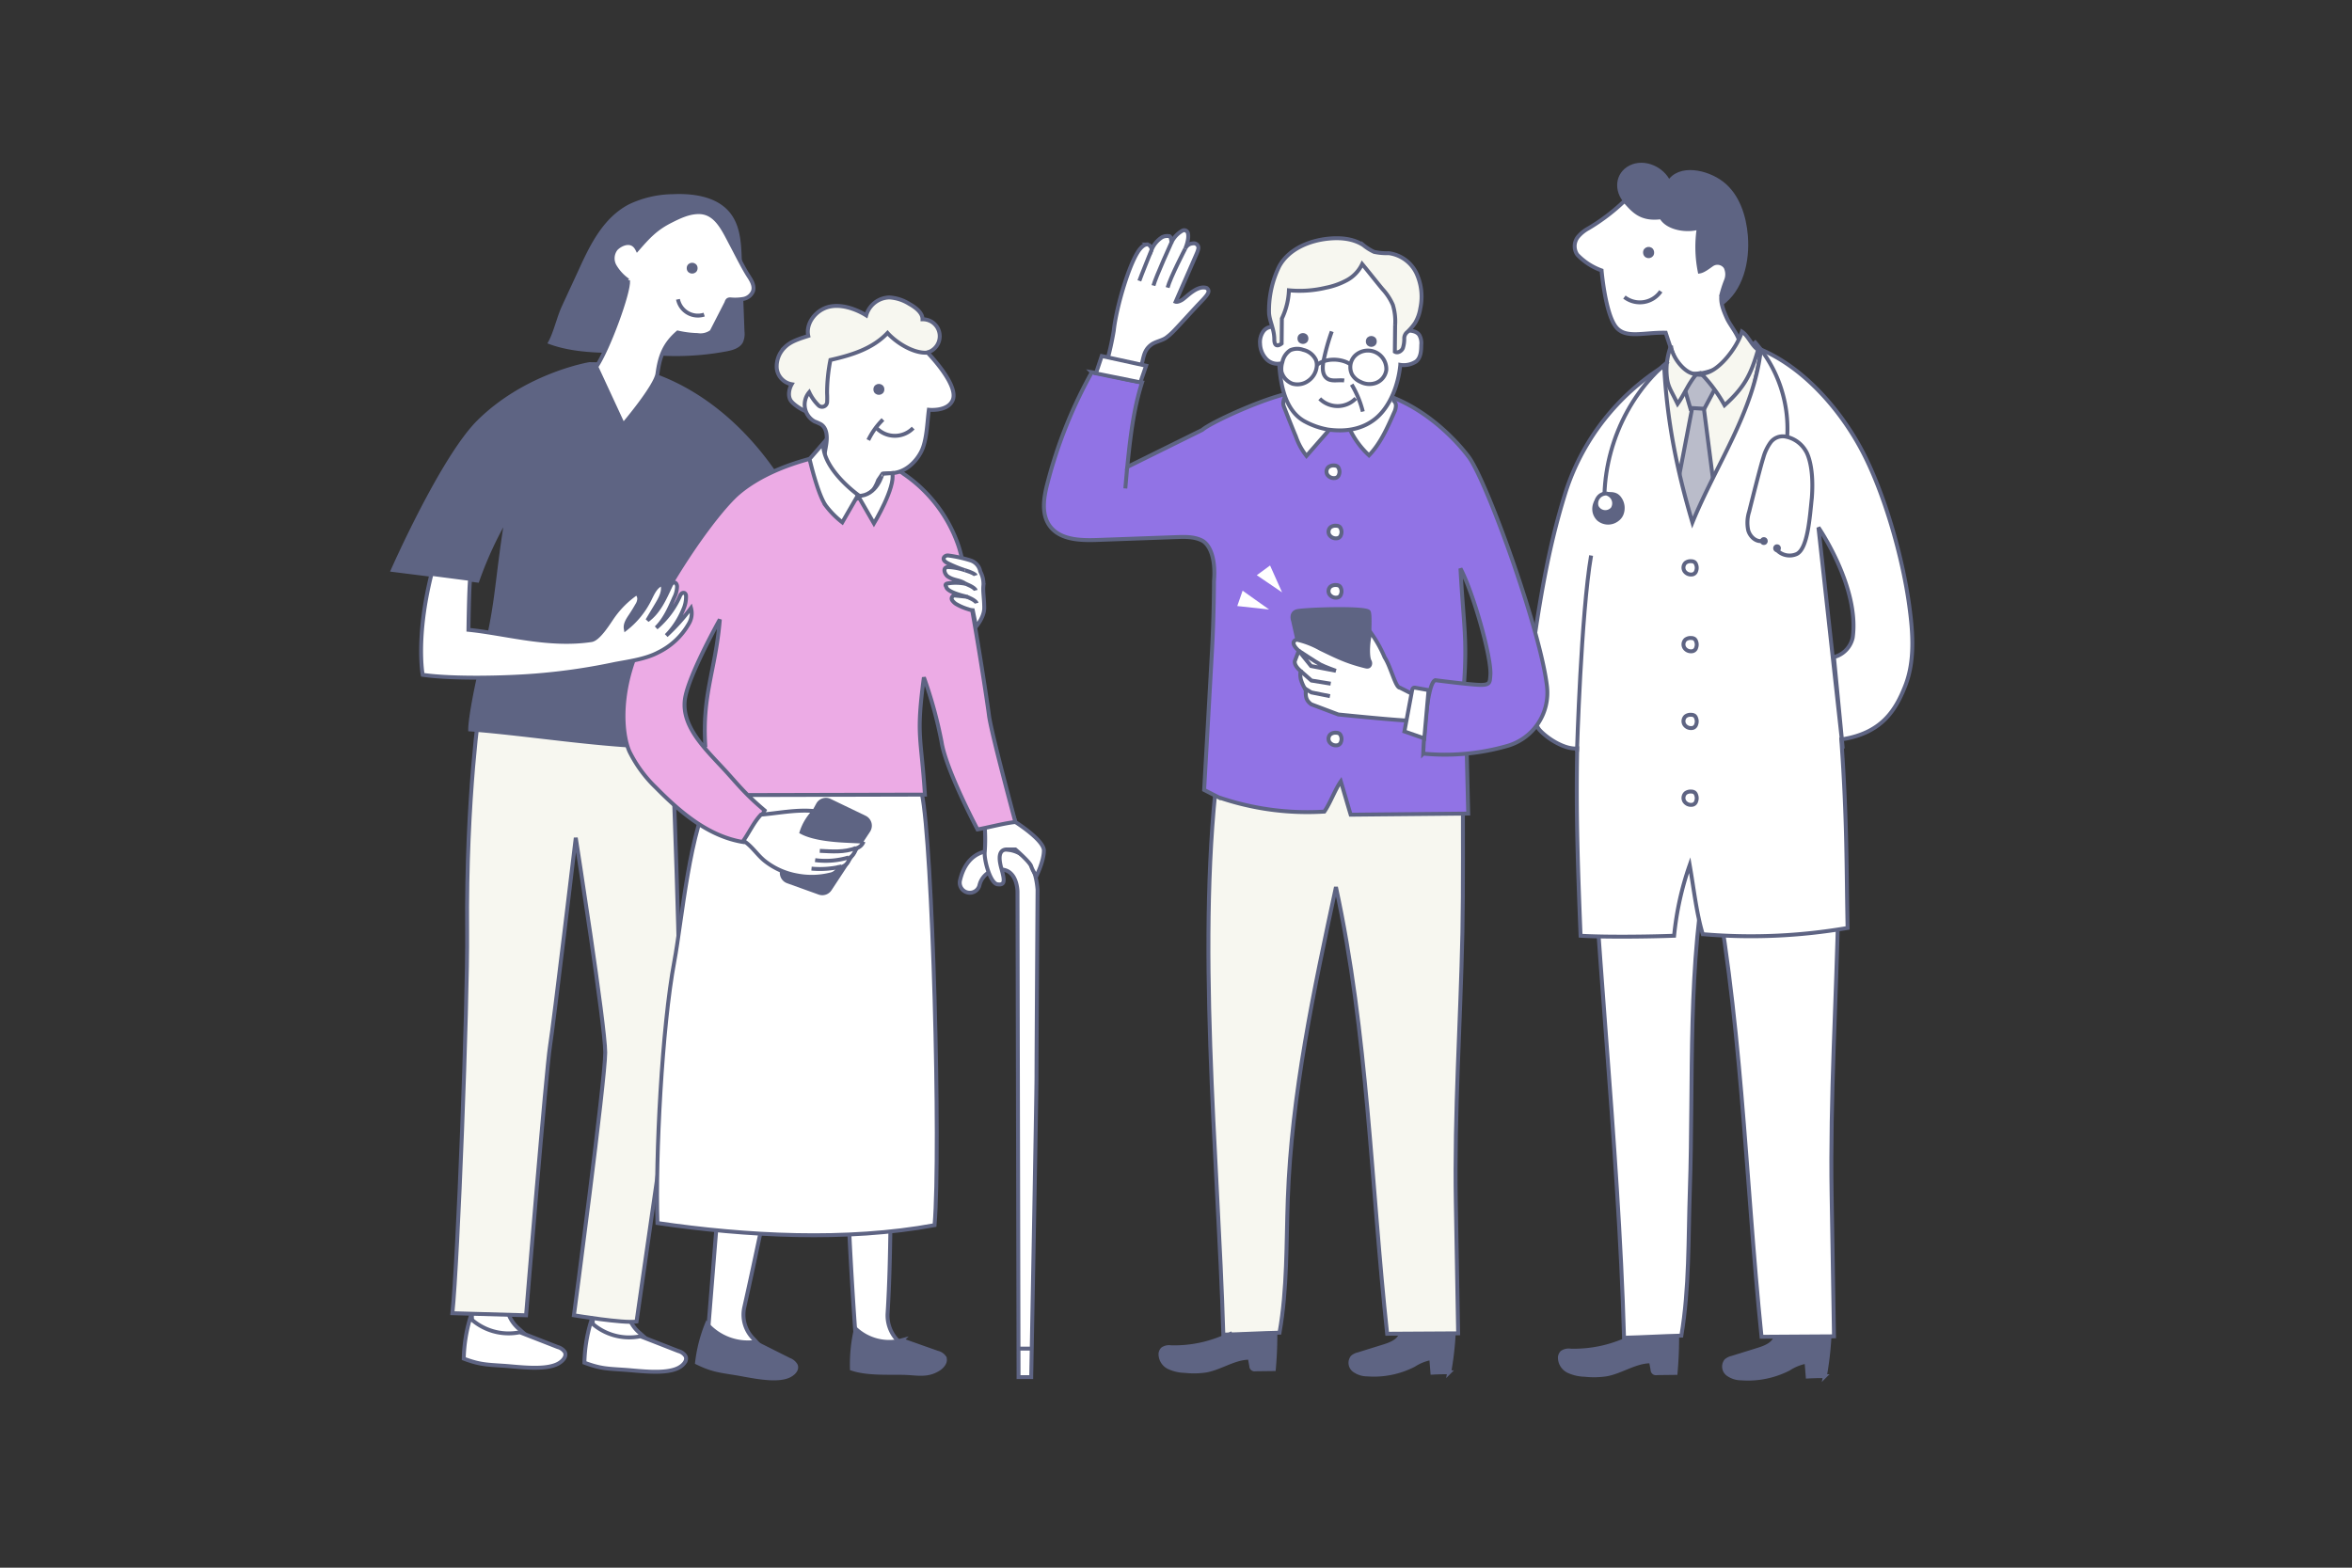 <svg xmlns="http://www.w3.org/2000/svg" width="600" height="400" viewBox="0 0 600 400">
  <rect x="0" y="0" width="600" height="400" fill="#333333" stroke="none"/>
  <defs>
    <style>
      .cls-1, .cls-8 {
        fill: #fff;
      }

      .cls-1, .cls-2, .cls-3, .cls-4, .cls-5, .cls-6, .cls-7 {
        stroke: #5e6483;
      }

      .cls-2 {
        fill: #f7f7f0;
      }

      .cls-3 {
        fill: #5e6483;
      }

      .cls-4 {
        fill: none;
      }

      .cls-5 {
        fill: #babcca;
      }

      .cls-6 {
        fill: #ecabe5;
      }

      .cls-7 {
        fill: #9173e5;
      }
    </style>
  </defs>
  <g id="hp">
    <g>
      <path class="cls-1" d="M119.785,288.727l.642,50.5a40.734,40.734,0,0,0,13.605,1.316c-.573-.525-1.147-1.04-1.721-1.552a8.9,8.9,0,0,1-3.07-7.8c1.832-14.084,3.28-28.391,5.2-42.422"/>
      <path class="cls-1" d="M119.936,336.336a38.817,38.817,0,0,0-1.632,10.326c4.067,1.525,5.83,1.527,10.19,1.817,3.831.255,10.487,1.244,13.831-.509,1.164-.61,2.325-1.832,1.772-2.98a3.138,3.138,0,0,0-1.825-1.287l-9.669-3.775A14.319,14.319,0,0,1,119.936,336.336Z"/>
      <path class="cls-1" d="M154.576,287.436c.214,16.835-3.583,35.986-3.368,52.821a40.728,40.728,0,0,0,13.6,1.316c-.573-.525-1.147-1.04-1.721-1.552a8.9,8.9,0,0,1-3.069-7.8c1.831-14.084,6.482-29.731,8.405-43.762"/>
      <path class="cls-1" d="M150.717,337.362a38.818,38.818,0,0,0-1.633,10.326c4.068,1.525,5.83,1.527,10.19,1.817,3.831.255,10.487,1.244,13.832-.509,1.163-.61,2.324-1.832,1.771-2.98a3.138,3.138,0,0,0-1.825-1.287l-9.669-3.775A14.317,14.317,0,0,1,150.717,337.362Z"/>
      <path class="cls-2" d="M122.454,179.705S118.868,203,119.166,237.7c.16,18.621-2.348,84.065-3.758,97.366l18.79.532s5.167-62.783,6.106-68.635,6.577-53.206,6.577-53.206,7.516,47.885,7.516,54.8-7.986,67.039-7.986,67.039,12.683,2.128,15.971,1.6c0,0,9.865-68.635,10.8-74.488s-1.879-76.084-1.879-76.084Z"/>
      <path class="cls-3" d="M121.788,148.141l-21.548-2.712s12.64-28.672,21.928-37.853c12.144-12,28.214-14.669,28.214-14.669,22.734,0,41.447,15.862,52.116,35.937-3.092,8.469-2.744,10.3-8.443,15.078-2.23-2.992-8.181-6.181-11.33-8.183-2.918,7-8.813,33.362-9.757,54.764-15.6.542-37.453-3.246-53.02-4.385,0-3.078,1.961-12.8,2.949-16.386,4.145-15.038,3.495-19.806,6.408-37.863A96.438,96.438,0,0,0,121.788,148.141Z"/>
      <path class="cls-3" d="M161.631,89.5a69.223,69.223,0,0,0,23.57-.333c1.483-.279,3.132-.728,3.841-1.981a4.753,4.753,0,0,0,.381-2.56l-.71-18.875c-.152-4.032-.428-8.386-3.17-11.5-3.224-3.657-8.869-4.443-13.925-4.206A26.221,26.221,0,0,0,160.636,52.6c-6.367,3.348-9.646,10.077-12.518,16.367-1.466,3.211-2.946,6.353-4.412,9.564-1.125,2.463-2.037,6.438-3.344,8.822C146.792,89.7,154.734,89.629,161.631,89.5Z"/>
      <path class="cls-1" d="M181.535,84.611a4.7,4.7,0,0,1-3.611.877,24.948,24.948,0,0,1-5.023-.641c-3.533,3.033-4.6,6.231-5.177,10.469-.454,3.331-8.748,13.082-8.748,13.082l-6.863-14.823c2.883-4.1,8.488-19.218,8.084-22.03a11.594,11.594,0,0,1-3.311-3.529,3.972,3.972,0,0,1,.252-4.554c1.121-1.179,4.044-2.646,5.443.151,2.773-3.168,4.655-5.255,8.408-7.164,2.276-1.157,4.667-2.317,7.221-2.327,4.493-.018,6.346,4.448,8.478,8.445,1.113,2.087,3,5.908,4.3,7.889.745,1.14,1.523,2.481,1.126,3.784a3.26,3.26,0,0,1-2.43,2.018,12.155,12.155,0,0,1-3.292.134,1.123,1.123,0,0,0-.655.113,1.165,1.165,0,0,0-.4.683Z"/>
      <path class="cls-4" d="M179.63,80.271a5.17,5.17,0,0,1-6.674-3.9"/>
      <circle class="cls-3" cx="176.57" cy="68.425" r="0.887"/>
      <path class="cls-3" d="M416.585,340.932a32.479,32.479,0,0,1-15.939,3.686,3.022,3.022,0,0,0-2.141.458,1.909,1.909,0,0,0-.574,1.294,3.83,3.83,0,0,0,2.165,3.446,10.37,10.37,0,0,0,4.163.962,21.147,21.147,0,0,0,5.576-.109c3.892-.73,7.377-3.364,11.336-3.326l.4,2.161a.865.865,0,0,0,1.094.857l4.779-.056q.438-4.887.395-9.8"/>
      <path class="cls-3" d="M453,341.049c-.493,1.9-2.643,2.756-4.514,3.337l-6.657,2.069a3.563,3.563,0,0,0-1.506.748,2.4,2.4,0,0,0,.368,3.326,5.8,5.8,0,0,0,3.492,1.166,22.813,22.813,0,0,0,12.137-2.453,12.52,12.52,0,0,1,4.523-1.813l.309,3.8q2.185-.122,4.375-.1a80.663,80.663,0,0,0,1.174-10.078"/>
      <path class="cls-1" d="M405.417,193.694c.992,41.331,7.51,98.368,8.877,147.637,4.734-.114,9.894-.429,14.628-.543,2.041-12.152,1.736-24.583,2.155-36.918.989-29.053-.8-57.654,4.961-86.077,8.3,40.449,9.118,82.136,13.33,123.287,6.035-.078,12.451-.036,18.487-.114l-.607-36.114c-.416-24.825,1.233-49.656,1.715-74.479.223-11.479.178-20.467.178-34.94"/>
      <g>
        <polygon class="cls-2" points="424.534 93.381 449.104 90.62 439.36 136.659 425.492 136.284 424.534 93.381"/>
        <path class="cls-5" d="M428.644,95.379l10.6.53-4.573,8.578a6.613,6.613,0,0,1-3.373,0Z"/>
        <path class="cls-5" d="M438.423,136.718c0-4.3-.142-4.286-3.748-32.419l-3-.187-6.184,32.232"/>
        <path class="cls-1" d="M487.039,154.431c-1.653-12.072-6.186-28.154-11.768-38.937s-15.007-21.626-26.064-26.31c-1.772,15.836-11.474,29.41-17.47,44.133-3.974-13.479-6.492-25.882-7.2-39.936a59.259,59.259,0,0,0-25.043,31.858c-4.954,15.7-7.139,30.773-9.4,47.1-.434,3.126.6,11.712,2.738,14s6.426,4.907,9.516,4.631c-.337,16.926.183,30.87.861,47.785,6.212.385,17.641.24,23.86,0a77.027,77.027,0,0,1,3.976-18.025c1.027,5.832,1.746,12.431,3.336,17.627a144.431,144.431,0,0,0,36.944-1.59c-.321-14.868-.1-27.079-1.6-48.093.041-.006.077-.015.117-.022l-5.952-54.069s10.537,15.318,8.741,28.129a6.591,6.591,0,0,1-4.789,4.948l2.031,20.987c10.052-1.591,13.657-7.252,16.165-13.667C488.547,168.534,487.98,161.3,487.039,154.431Z"/>
        <path class="cls-1" d="M470.09,191.01l-.229-2.362-.031,0Z"/>
      </g>
      <path class="cls-3" d="M414.828,51.555c-2.7-2.9-2.352-7.172,1.133-8.9s8.124.285,9.789,3.92c2.571-4.292,9.637-2.844,13.577.22s5.657,8.356,6.061,13.41c.519,6.509-1.2,13.768-6.424,17.395"/>
      <path class="cls-1" d="M412.2,83.375c2.429,3.136,7.02,1.4,12.721,1.523,1.509,4.6,2.259,7.033,4.451,10.059,3.079,1.193,7.2-.228,9.236-1.193s4.253-5.132,4.99-7.037c-.453-1.624-2.356-3.944-3.045-5.483-.871-1.945-1.756-4.006-1.382-6.18a28.425,28.425,0,0,1,1.129-3.472,4.2,4.2,0,0,0-.1-3.425,2.5,2.5,0,0,0-3.306-.775c-.934.594-2.2,1.692-3.288,1.877a32.038,32.038,0,0,1-.232-11.191c-3.358,1.013-8.163.028-9.59-2.649-5.422.733-7.242-1.929-9.355-4.181a50.249,50.249,0,0,1-9.208,7.01A9.165,9.165,0,0,0,402.49,60.5a3.807,3.807,0,0,0-.115,4.487,16,16,0,0,0,6.192,4.017S409.487,79.874,412.2,83.375Z"/>
      <ellipse class="cls-3" cx="420.566" cy="64.436" rx="0.91" ry="0.94" transform="translate(-4.906 63.1) rotate(-8.531)"/>
      <path class="cls-4" d="M414.392,75.8a6.451,6.451,0,0,0,9.277-1.476"/>
      <path class="cls-4" d="M431.534,146.586a1.983,1.983,0,0,1-1.858-.924,1.692,1.692,0,0,1,.289-2.045,2.1,2.1,0,0,1,1.5-.416,1.4,1.4,0,0,1,.867.276,1.418,1.418,0,0,1,.375.651,2.15,2.15,0,0,1-.008,1.526A1.222,1.222,0,0,1,431.534,146.586Z"/>
      <path class="cls-4" d="M431.534,166.176a1.98,1.98,0,0,1-1.858-.923,1.693,1.693,0,0,1,.289-2.046,2.1,2.1,0,0,1,1.5-.415,1.384,1.384,0,0,1,.867.276,1.418,1.418,0,0,1,.375.651,2.147,2.147,0,0,1-.008,1.525A1.221,1.221,0,0,1,431.534,166.176Z"/>
      <path class="cls-4" d="M431.534,185.767a1.983,1.983,0,0,1-1.858-.924,1.692,1.692,0,0,1,.289-2.045,2.1,2.1,0,0,1,1.5-.416,1.4,1.4,0,0,1,.867.276,1.423,1.423,0,0,1,.375.651,2.15,2.15,0,0,1-.008,1.526A1.222,1.222,0,0,1,431.534,185.767Z"/>
      <path class="cls-4" d="M431.534,205.357a1.98,1.98,0,0,1-1.858-.923,1.693,1.693,0,0,1,.289-2.046,2.108,2.108,0,0,1,1.5-.415,1.384,1.384,0,0,1,.867.276,1.418,1.418,0,0,1,.375.651,2.147,2.147,0,0,1-.008,1.525A1.221,1.221,0,0,1,431.534,205.357Z"/>
      <g>
        <path class="cls-1" d="M184.511,291.538l-3.959,49.118a39.744,39.744,0,0,0,13.1,2.513q-.763-.841-1.531-1.664a8.681,8.681,0,0,1-2.274-7.852c3.057-13.516,5.762-27.282,8.9-40.738"/>
        <path class="cls-1" d="M215.737,291.337q.757,25.322,2.6,50.6c3.744,2.228,10.166,3.918,13.884,2.228a6.559,6.559,0,0,1-.65-.266,9.183,9.183,0,0,1-5.137-8.932c.921-14.579.623-29.994,1.123-44.437"/>
        <path class="cls-1" d="M235.157,202.484c2.749,12.683,4.869,90.73,3.254,110.116-22.441,4.164-48.114,2.779-70.695-.538-.548-16.9,1.17-50.158,4.308-66.776,1.921-10.17,3.923-34.464,9.847-43.619Z"/>
        <path class="cls-1" d="M264.682,226.977s-.27,42.542-.27,47.658-1.346,76.738-1.346,76.738h-3.231l-.269-123.857s0-5.386-4.039-5.655a5.244,5.244,0,0,0-5.682,4.094,2.525,2.525,0,0,1-2.453,1.83h0a2.565,2.565,0,0,1-2.49-3.16c.634-2.722,2.243-6.363,6.317-7.341C257.95,215.668,263.874,217.015,264.682,226.977Z"/>
        <line class="cls-1" x1="259.864" y1="344.103" x2="263.096" y2="344.103"/>
        <path class="cls-1" d="M251.219,211.091a45.1,45.1,0,0,1,0,6.193c-.269,1.885,1.346,8.078,3.231,8.347s1.885-.808,1.077-3.77c-.382-1.4-1.346-4.846,1.077-5.116h2.423s3.77,3.231,4.039,4.308a8.222,8.222,0,0,0,1.346,2.424s1.885-3.77,1.885-6.462-7.27-7.27-7.27-7.27l-1.615-4.578-7,2.154Z"/>
        <path class="cls-6" d="M190.6,202.855c13.193-.024,32.155-.083,45.348-.107-.989-15.241-2.273-14.778-.266-29.919a111.063,111.063,0,0,1,4.522,16.53c1.127,7.132,9.162,22.268,9.162,22.268,2.5-.436,7.128-1.652,9.658-1.882,0,0-6.193-22.887-6.731-27.195s-5.506-36.75-7.808-43.35a36.4,36.4,0,0,0-14-18.31c-5.279-4.106-17.771-5.115-17.771-5.115-3.769.538-16.072,3.09-24.233,9.962-6.029,5.078-20.008,24.931-26.387,41.465-4.445,11.524-3.162,20.982-1.489,24.607a33.206,33.206,0,0,0,6.738,9.164c6.284,6.382,13.49,12.478,22.335,13.888,1.664-2.61,3.927-5.348,5.385-8.078-5.115-4.308-6.918-6.763-10.239-10.37-4.742-5.152-11.013-10.968-10.113-17.912.769-5.935,8.924-20.453,8.924-20.453-1.1,13.17-4.611,19.119-3.688,32.6"/>
        <path class="cls-2" d="M236.421,89.974a4.312,4.312,0,0,0-1.085-8.505c.018-1.713-1.852-3.085-3.352-3.913a10.784,10.784,0,0,0-5.094-1.663,6.307,6.307,0,0,0-5.918,4.574c-2.776-1.728-6.622-3.011-9.768-2.117s-5.71,4.166-5.009,7.36c-1.937.623-4.328,1.323-5.8,2.73a6.826,6.826,0,0,0-2.25,5.45,4.613,4.613,0,0,0,3.824,4.147c-.711,1.229-1.021,3.053-.213,4.219s4.03,3.243,5.43,3.01c0,0,3.547,1.773,5.1,1.33"/>
        <path class="cls-1" d="M224.024,122.506a12.047,12.047,0,0,1-1.256,2.513,8.8,8.8,0,0,1-3.77,2.154c-4.837.8-7.8-.955-8.836-5.747-.582-2.685.237-5.445.636-8.164.264-1.8.181-3.973-1.333-4.978a12.25,12.25,0,0,0-1.65-.742,4.9,4.9,0,0,1-1.384-7.459,11.581,11.581,0,0,0,2.3,3.283A1.3,1.3,0,0,0,211,102.59a21.941,21.941,0,0,0-.013-2.323,43.072,43.072,0,0,1,.853-8.422c5.448-1.249,10.719-2.838,14.568-6.891,2.3,2.555,6.785,5.332,10.21,5.015,0,0,8.032,8.2,6.436,12.074-1.256,3.051-6.1,2.513-6.1,2.513-.425,3.164-.5,7.881-1.967,10.717s-4.18,5.241-7.367,5.438l-2.5.176Z"/>
        <circle class="cls-3" cx="224.204" cy="99.35" r="0.897"/>
        <path class="cls-4" d="M223.686,109.3a6.506,6.506,0,0,0,9.26-.079"/>
        <path class="cls-4" d="M221.511,112.274a18.863,18.863,0,0,1,3.734-5.224"/>
        <path class="cls-3" d="M180.338,337.8a37.836,37.836,0,0,0-2.523,9.882c3.813,1.851,5.525,2.013,9.734,2.69,3.7.595,10.074,2.16,13.482.76,1.186-.487,2.425-1.568,1.992-2.734a3.074,3.074,0,0,0-1.657-1.416l-9.05-4.544A13.968,13.968,0,0,1,180.338,337.8Z"/>
        <path class="cls-3" d="M218.342,339.089a40.134,40.134,0,0,0-1.016,10.142c3.8,1.284,9.012,1,13.023,1.065,3.524.059,6.078.893,9.063-.981,1.039-.652,2.046-1.9,1.486-2.991a2.875,2.875,0,0,0-1.734-1.163l-9.041-3.2A12.57,12.57,0,0,1,218.342,339.089Z"/>
        <path class="cls-1" d="M210.023,113.082l-3.5,4.039s2.154,9.424,4.308,12.116a22.882,22.882,0,0,0,4.038,4.039l4.039-7S209.721,119.724,210.023,113.082Z"/>
        <path class="cls-1" d="M218.908,126.545l4.039,7s5.565-9.244,4.667-12.834l-2.5.176S223.755,126.545,218.908,126.545Z"/>
        <path class="cls-3" d="M199.72,221.615l8.95-16.343a2.3,2.3,0,0,1,3.021-.97l8.915,4.292a2.305,2.305,0,0,1,.925,3.344L211.7,226.88a2.3,2.3,0,0,1-2.706.9l-8.033-2.892A2.3,2.3,0,0,1,199.72,221.615Z"/>
        <path class="cls-1" d="M194.137,207.862c4.469-.393,9.139-1.361,13.6-.907a13.532,13.532,0,0,0-3.261,5.367c3,1.618,8.1,2.054,11.575,2.218l4.238.2a2.746,2.746,0,0,1-1.981,1.733,3.562,3.562,0,0,1-1.647,2.456,2.662,2.662,0,0,1-2.726,2.344,2.691,2.691,0,0,1-2.1,1.867,19.748,19.748,0,0,1-8.573.215A18.462,18.462,0,0,1,195,219.6c-1.923-1.574-3.219-3.768-5.361-5.082C191.08,212.491,192.372,209.667,194.137,207.862Z"/>
        <path class="cls-4" d="M214.653,221.091a23.845,23.845,0,0,1-7.634.539"/>
        <path class="cls-4" d="M216.482,218.782a20.261,20.261,0,0,1-8.54.682"/>
        <path class="cls-4" d="M218.329,216.381c-2.971,1.15-6.013.869-9.2.719"/>
      </g>
      <path class="cls-2" d="M444.379,84.619c-1.191,4.05-6.3,10.822-10.39,10.735a37.665,37.665,0,0,1,5.943,8.041c5.132-4.595,6.769-7.932,8.552-14.137C446.836,88.166,446.027,85.711,444.379,84.619Z"/>
      <path class="cls-2" d="M426.292,88.2c.118,2.839,3.832,7.639,6.542,7.156-2.326,2.82-2.993,5.037-4.874,7.687-2.053-4.241-2.636-4.461-2.822-8.084A17.557,17.557,0,0,1,426.292,88.2Z"/>
      <path class="cls-4" d="M447.435,87.025a33.575,33.575,0,0,1,8.482,24.49"/>
      <g>
        <path class="cls-4" d="M425.586,92.207c-11.282,9.313-17.552,24.73-16.1,39.574"/>
        <path class="cls-3" d="M412.558,132.551a3.221,3.221,0,0,0,1.129-1.454,4.165,4.165,0,0,0-.509-3.894,2.735,2.735,0,0,0-.82-.791,2.99,2.99,0,0,0-1.333-.348,4.56,4.56,0,0,0-2.244.368,3.868,3.868,0,0,0-2,4.266,3.675,3.675,0,0,0,1.013,1.756A3.771,3.771,0,0,0,412.558,132.551Z"/>
        <path class="cls-1" d="M409.8,125.917a2.59,2.59,0,0,1,1.574,3.9,2.444,2.444,0,0,1-4.053-.539,2.551,2.551,0,0,1,2.479-3.356"/>
      </g>
      <g>
        <ellipse class="cls-4" cx="449.967" cy="138.054" rx="0.49" ry="0.506"/>
        <ellipse class="cls-4" cx="453.325" cy="139.886" rx="0.49" ry="0.506"/>
        <path class="cls-4" d="M453.325,140.392a4.469,4.469,0,0,0,4.941,1c2.908-1.237,3.421-9.543,3.934-14.314.684-8.835-1.551-12.029-1.551-12.029a7.631,7.631,0,0,0-5.38-3.691,3.889,3.889,0,0,0-3.653,1.605,12.167,12.167,0,0,0-1.8,3.86c-.691,2.088-3.072,11.576-3.6,13.713a9.32,9.32,0,0,0-.238,4.794c.452,1.552,1.881,2.913,3.438,2.718"/>
      </g>
      <path class="cls-1" d="M402.293,191.788s1.037-35.2,3.6-50.047"/>
      <g>
        <g>
          <path class="cls-2" d="M311.057,193.471c-6.193,45.144-.319,101.519,1.02,147.066,4.638-.106,9.693-.4,14.331-.5,2-11.234,1.7-22.726,2.112-34.129.969-26.859,6.637-53.3,12.285-79.574,8.127,37.393,8.933,75.93,13.06,113.973,5.913-.072,12.2-.033,18.112-.106l-.594-33.385c-.408-22.95,1.207-45.905,1.68-68.853.219-10.612.119-27.1.119-40.482"/>
          <path class="cls-3" d="M314.322,340.146a31.821,31.821,0,0,1-15.616,3.612,2.958,2.958,0,0,0-2.1.448,1.879,1.879,0,0,0-.563,1.268,3.756,3.756,0,0,0,2.122,3.376,10.145,10.145,0,0,0,4.078.942,20.685,20.685,0,0,0,5.464-.106c3.812-.716,7.226-3.3,11.105-3.259l.395,2.118a.848.848,0,0,0,1.072.839l4.682-.055q.429-4.788.387-9.6"/>
          <path class="cls-3" d="M357.425,340.261c-.484,1.858-2.59,2.7-4.423,3.269l-6.522,2.027a3.492,3.492,0,0,0-1.476.733,2.35,2.35,0,0,0,.361,3.259,5.678,5.678,0,0,0,3.421,1.141,22.326,22.326,0,0,0,11.891-2.4,12.272,12.272,0,0,1,4.432-1.775l.3,3.727q2.142-.12,4.286-.1a79.093,79.093,0,0,0,1.151-9.874"/>
          <path class="cls-7" d="M373.486,174.376c.813-11.607-.139-15.1-.918-29.326,3.211,6.021,8.028,22.879,7.626,27.295-.15,1.648,0,2.408-2.408,2.408s-11.641-1.2-11.641-1.2c-2.408.8-3.077,18.732-3.077,18.732a57.408,57.408,0,0,0,21.14-1.874,14.1,14.1,0,0,0,10.437-15.253c-1.606-14.049-14.986-51.378-19.8-58.336,0,0-7.492-10.7-19.8-15.521-8.208-.631-16.372-1.708-24.594-1.168-5.663.372-21.377,7.48-23.748,9.559l-19.14,9.46c.749-7.3,1.537-14.6,3.787-21.586-4.183-.7-8.637-1.887-12.821-2.592a118.876,118.876,0,0,0-11.316,28.3c-.961,3.654-1.643,7.882.588,10.932,2.591,3.542,7.718,3.722,12.1,3.565l20.2-.727c2.19-.078,4.481-.137,6.451.822s3.641,4.357,3.138,10.39c0,0,0,8.546-.5,17.6s-2.011,35.692-2.011,35.692l3.679,1.883a69.643,69.643,0,0,0,26.987,3.647c1.449-2.053,2.748-5.651,4.2-7.7.68,2.229,1.837,6.266,2.517,8.494,10.033-.1,19.949-.185,29.983-.287l-.37-15.161"/>
          <path class="cls-1" d="M328.607,100.227a3.909,3.909,0,0,0-1.255,2.793,4.04,4.04,0,0,0,.294,1.021q1.444,3.727,2.962,7.415a16.661,16.661,0,0,0,2.68,4.869l7.3-8.351"/>
          <path class="cls-1" d="M343.891,108.531a21.743,21.743,0,0,0,5.344,7.644c2.846-2.9,4.64-6.913,6.369-10.83a4.367,4.367,0,0,0,.5-1.871c-.02-.661-.441-1.355-1.008-1.355"/>
          <path class="cls-1" d="M357.861,79.163c-.519-4.578-2.82-9.212-6.913-11.329-2.989-1.545-6.51-1.58-9.872-1.45a25.284,25.284,0,0,0-9.391,1.686c-2.922,1.305-5.34,7.016-5.485,10.213-.082,1.8-.689,3.467-.812,5.265a2.742,2.742,0,0,0-3.059.932,4.748,4.748,0,0,0-.883,3.237,5.979,5.979,0,0,0,1.429,3.692,3.886,3.886,0,0,0,3.448,1.384c.351,5.607,1.594,12.042,6.525,14.735a19.757,19.757,0,0,0,5.87,2.064c4.436.628,8.8.016,12.252-2.84,3.785-3.133,5.774-8.767,6.257-13.656a5.742,5.742,0,0,0,4.04-.878c1.172-.96,1.284-2.68,1.3-4.2a4.2,4.2,0,0,0-.525-2.57c-.776-1.059-2.3-1.143-3.613-1.1A51.9,51.9,0,0,0,357.861,79.163Z"/>
          <path class="cls-2" d="M323.731,79.622a25.661,25.661,0,0,1,2.563-11.587c2.335-4.376,7.462-6.585,12.392-7.122,3.141-.342,6.5-.084,9.139,1.658a13.007,13.007,0,0,0,2.709,1.7,15.2,15.2,0,0,0,3.729.327,9.147,9.147,0,0,1,7.081,5.144,14.236,14.236,0,0,1,.982,8.93,10.51,10.51,0,0,1-1.3,3.676,14.281,14.281,0,0,1-2,2.361,2.043,2.043,0,0,0-.8,1.636,7.473,7.473,0,0,1-.354,2.491c-.347.769-1.326,1.345-2.044.9l.073-6.746a14.406,14.406,0,0,0-.584-5.21,14.394,14.394,0,0,0-2.635-4.016c-1.752-2.111-3.433-4.279-5.186-6.39a9.11,9.11,0,0,1-3.892,4.117,18.952,18.952,0,0,1-5.407,1.928,28.688,28.688,0,0,1-9.389.654,18.288,18.288,0,0,1-1.8,7.2l-.058,6.376s-1.873,1.6-1.873-1.07S323.731,81.688,323.731,79.622Z"/>
          <circle class="cls-3" cx="332.384" cy="86.369" r="0.892"/>
          <circle class="cls-3" cx="349.822" cy="87.115" r="0.892"/>
          <path class="cls-4" d="M339.738,84.573a54.251,54.251,0,0,0-2.033,7.181c-.321,1.527-.508,3.365.456,4.465,1.174,1.34,3.115.627,4.746.864"/>
          <path class="cls-4" d="M336.664,101.732a6.465,6.465,0,0,0,9.2-.079"/>
          <path class="cls-3" d="M333.443,174.263l-3.565-15.841s-.752-2.006.992-2.472,17.532-1.007,18.3.169-.666,19.082-1.627,19.894c-.785.663-7.976,1.1-11.781.492A2.869,2.869,0,0,1,333.443,174.263Z"/>
          <g>
            <path class="cls-1" d="M360.409,177.131c.177,2.333-.808,5.283-1.192,6.731-4.392-.187-17.82-1.563-17.82-1.563l-6.893-2.6c-1.226-.915-1.5-1.773-1.385-3.617a10.436,10.436,0,0,1-1.276-2.769,5.625,5.625,0,0,1-.057-2.1c-2-1.713-1.411-2.7-1.411-2.7l.941-2.468s-2.593-2.175-.533-2.844a22.262,22.262,0,0,1,6.053,2.337c4.354,2.106,6.806,3.333,11.477,4.483.413.1.9.187,1.146-.367a1.1,1.1,0,0,0-.072-.98c-.7-1.24-.367-6.007.278-7.283a31.6,31.6,0,0,1,3.568,6.351c1.592,2.418,2.789,7.8,3.9,7.723Z"/>
            <path class="cls-1" d="M331.316,166.046s4.468,2.96,5.555,3.529,3.91,1.58,3.91,1.58l-6.334-1.22Z"/>
            <polyline class="cls-1" points="331.786 171.211 334.546 173.644 339.464 174.442"/>
            <polyline class="cls-1" points="332.67 175.551 334.525 176.672 339.273 177.629"/>
          </g>
          <path class="cls-1" d="M363.336,188.4l-5.065-1.77,1.92-10.286c.062-.329.155-.7.415-.837a.758.758,0,0,1,.485-.019l3.338.6Z"/>
          <path class="cls-1" d="M340.948,137.354a1.963,1.963,0,0,1-1.821-.875,1.567,1.567,0,0,1,.283-1.94,2.114,2.114,0,0,1,1.469-.394,1.387,1.387,0,0,1,.849.262,1.328,1.328,0,0,1,.368.617,1.975,1.975,0,0,1-.008,1.447A1.179,1.179,0,0,1,340.948,137.354Z"/>
          <path class="cls-1" d="M340.948,152.49a1.964,1.964,0,0,1-1.821-.876,1.567,1.567,0,0,1,.283-1.94,2.114,2.114,0,0,1,1.469-.394,1.393,1.393,0,0,1,.849.262,1.338,1.338,0,0,1,.368.617,1.975,1.975,0,0,1-.008,1.447A1.18,1.18,0,0,1,340.948,152.49Z"/>
          <path class="cls-1" d="M340.948,190.173a1.963,1.963,0,0,1-1.821-.875,1.567,1.567,0,0,1,.283-1.94,2.114,2.114,0,0,1,1.469-.394,1.393,1.393,0,0,1,.849.262,1.333,1.333,0,0,1,.368.617,1.975,1.975,0,0,1-.008,1.447A1.179,1.179,0,0,1,340.948,190.173Z"/>
          <path class="cls-1" d="M340.431,121.983a1.961,1.961,0,0,1-1.821-.875,1.567,1.567,0,0,1,.283-1.94,2.114,2.114,0,0,1,1.469-.394,1.393,1.393,0,0,1,.849.262,1.341,1.341,0,0,1,.368.617,1.975,1.975,0,0,1-.008,1.447A1.18,1.18,0,0,1,340.431,121.983Z"/>
          <path class="cls-4" d="M327.146,92.364a4.688,4.688,0,0,1,2.021-3.011,4.4,4.4,0,0,1,3.317-.076,4.738,4.738,0,0,1,3.23,2.605,3.823,3.823,0,0,1,.171,1.755,5.078,5.078,0,0,1-2.215,3.587,4.694,4.694,0,0,1-3.957.679,4.557,4.557,0,0,1-2.8-3.051A5.724,5.724,0,0,1,327.146,92.364Z"/>
          <path class="cls-4" d="M344.953,95.617a4.132,4.132,0,0,1,.541-4.667,4.71,4.71,0,0,1,8.155,3.446,4.122,4.122,0,0,1-2.712,3.333,4.882,4.882,0,0,1-3.877-.3A4.537,4.537,0,0,1,344.953,95.617Z"/>
          <path class="cls-4" d="M335.92,93.138c2.126-1.77,6.08-1.839,8.656-.153"/>
          <path class="cls-4" d="M344.815,98.12a25.577,25.577,0,0,1,2.844,6.9"/>
          <line class="cls-1" x1="287.558" y1="119.148" x2="287.071" y2="124.627"/>
        </g>
        <g>
          <path class="cls-1" d="M282.239,92.772a78.429,78.429,0,0,0,1.888-8.409c.634-6.073,4.175-18,6.788-20.944.529-.6,1.25-1.21,2.027-1.031a1.879,1.879,0,0,1,.87,1.257,6.824,6.824,0,0,1,2.671-3.136,2.971,2.971,0,0,1,1.877-.233c.48.23.444,1.906.569,1.388a6.836,6.836,0,0,1,2.8-2.86.986.986,0,0,1,1.314.7c.379,1.568-.68,3.941-.68,3.941a2.228,2.228,0,0,1,1.937-1.336,1.166,1.166,0,0,1,1.395,1.37,7.292,7.292,0,0,1-.458,1.321c-2.047,4.731-3.272,7.454-5.32,12.185,0,0,.536.2,1.664-.494s3.787-3.8,6.218-3.016c1.3.955-.1,2.078-2.615,4.769-1.4,1.5-4.992,5.452-5.947,6.407a15.328,15.328,0,0,1-1.823,1.563c-1.062.716-2.708.966-3.733,1.736-2.3,1.732-1.848,3.937-2.949,6.6"/>
          <path class="cls-4" d="M298.929,61.664s-4.162,9.142-4.677,11.2"/>
          <path class="cls-4" d="M293.812,63.645s-2.82,6.989-3.164,8.019"/>
          <path class="cls-4" d="M302.361,63.444s-3.818,7.362-4.5,9.936"/>
        </g>
        <polygon class="cls-1" points="279.575 95.272 281.056 90.846 292.377 93.316 290.904 97.562 279.575 95.272"/>
      </g>
      <path class="cls-1" d="M110.082,146.431c-4.078,16.311-2.249,25.747-2.249,25.747,7.6,1.145,22.283.775,29.938.079a155.525,155.525,0,0,0,19.122-2.854c3.626-.679,7.841-1.241,11.062-2.961a18.026,18.026,0,0,0,7.734-7.247,5.122,5.122,0,0,0,.585-4.054,49.234,49.234,0,0,1-6.31,7.018,20.65,20.65,0,0,0,4.345-6.653,7.8,7.8,0,0,0,.7-3.437.862.862,0,0,0-.367-.753.738.738,0,0,0-.8.163,1.991,1.991,0,0,0-.425.706,22.857,22.857,0,0,1-6.017,8c2.157-2.129,3.377-4.914,4.552-7.629a6.7,6.7,0,0,0,.768-2.945c-.024-.427-.234-.94-.691-.982s-.766.42-.951.815c-1.5,3.2-2.973,6.679-5.932,8.829l2.371-3.952c.849-1.415,1.726-2.939,1.59-4.555-.022-.264-.131-.584-.411-.624a.668.668,0,0,0-.449.151c-1.275.862-1.862,2.326-2.535,3.652a21.59,21.59,0,0,1-6.072,7.477c-.207-1.185.549-2.307,1.229-3.326q.87-1.305,1.64-2.662a3.327,3.327,0,0,0,.563-1.593c0-.564-.219-1.3-.816-1.4a24.056,24.056,0,0,0-5.916,5.88c-1.045,1.489-3.6,5.719-5.487,6-10.939,1.635-21.665-1.638-31.352-2.625,0,0,.143-10.561.428-12.986Z"/>
      <polygon class="cls-8" points="327.064 151.148 323.997 144.287 320.608 146.766 327.064 151.148"/>
      <polygon class="cls-8" points="323.757 155.517 316.991 150.712 315.632 154.632 323.757 155.517"/>
    </g>
    <g>
      <path class="cls-1" d="M250.152,145.976a1.543,1.543,0,0,1-.152-.483,3.674,3.674,0,0,0-2.406-2.5,33.6,33.6,0,0,0-5.63-1.25,1.146,1.146,0,0,0-1.139.462c-.392.655.378,1.22,1.043,1.548a32.5,32.5,0,0,0,4.258,1.732,15.58,15.58,0,0,0-4.136-.791,1.048,1.048,0,0,0-.856.258c-.523.528.069,1.749.646,2.137,1.641,1.1,2.911.764,4.551,1.868a12.659,12.659,0,0,0-4.452-.106c-.258.031-.545.1-.647.313s.122.439.189.673c.405,1.409,5.332,2.436,5.332,2.436l-3.111-.317a.775.775,0,0,0-.76,1.17,3.674,3.674,0,0,0,.935.93,13.711,13.711,0,0,0,3.128,1.371,4.019,4.019,0,0,0,1.212.27l.849,4.18s2.072-2.364,2.072-4.765-.391-4.2-.2-5.8A6.608,6.608,0,0,0,250.152,145.976Z"/>
      <path class="cls-1" d="M246.126,145.487s2.583.748,2.779,1.348"/>
      <path class="cls-1" d="M246.331,148.959s2.378.877,2.574,1.677"/>
      <path class="cls-1" d="M246.56,152.236s2.378.877,2.574,1.677"/>
    </g>
  </g>
</svg>
